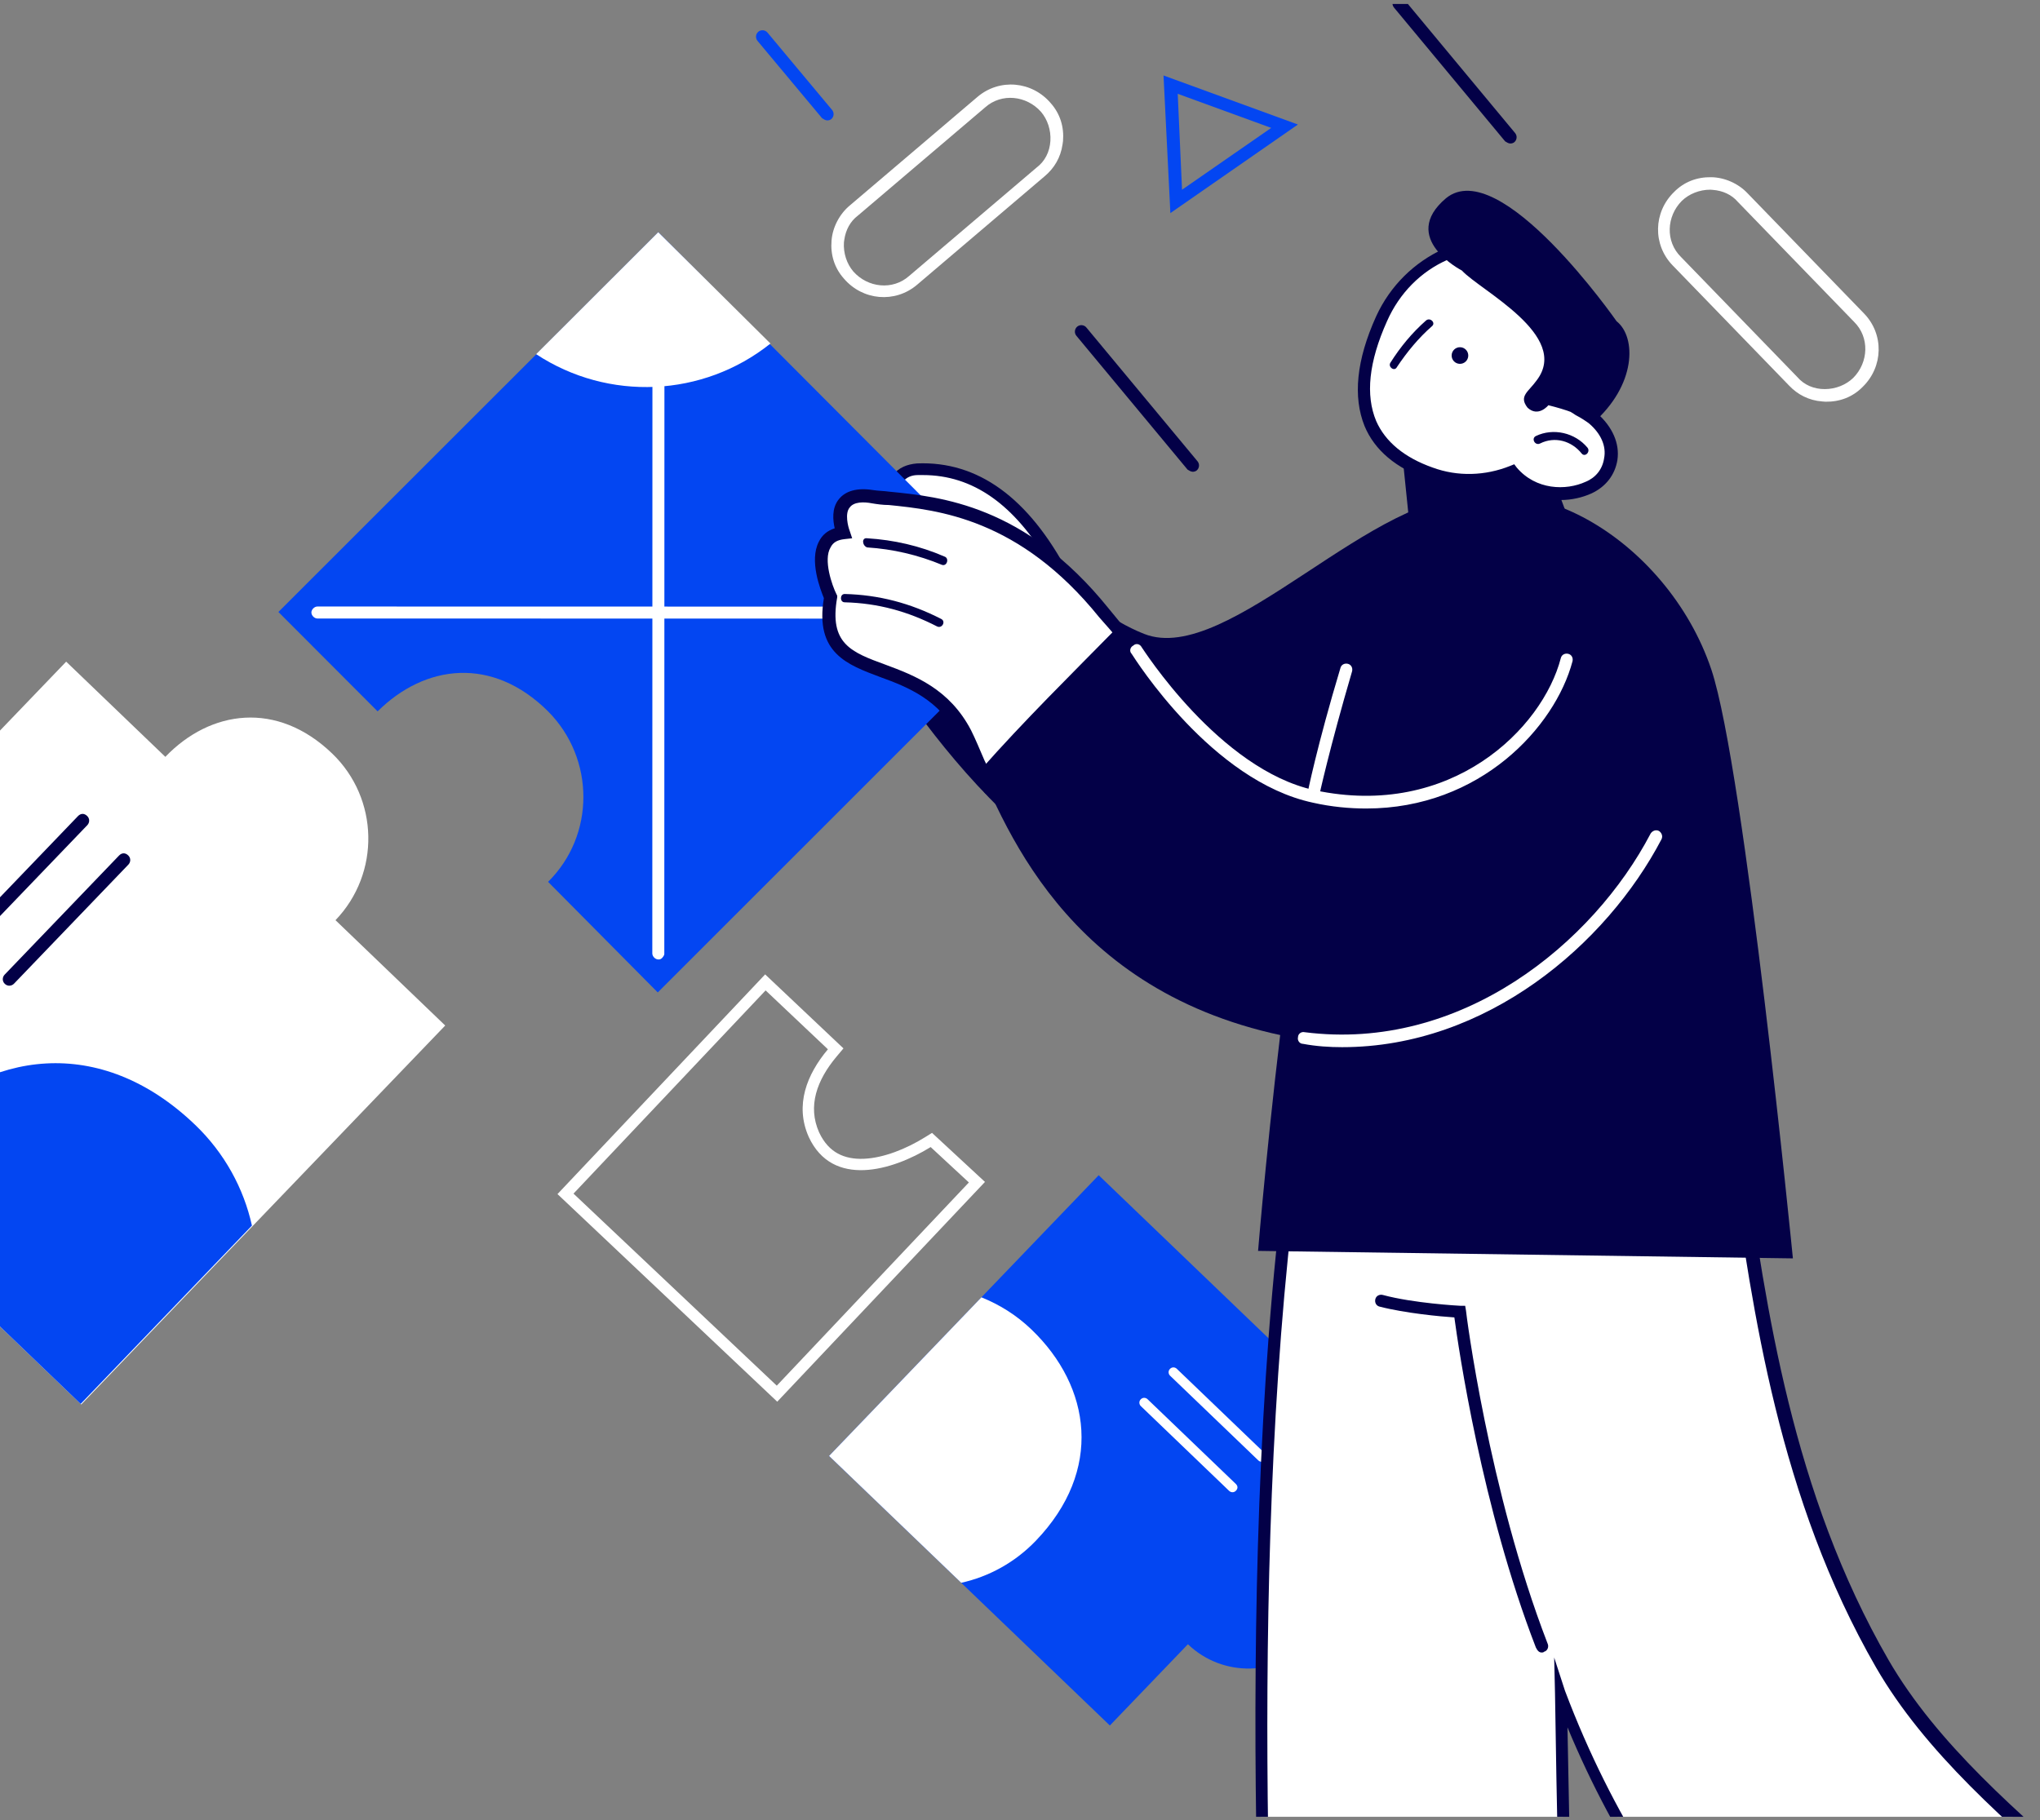 <svg width="270" height="241" viewBox="0 0 270 241" fill="none" xmlns="http://www.w3.org/2000/svg">
<rect x="0" y="0" width="270" height="241" fill="#808080" stroke="none"/>
<g clip-path="url(#clip0)">
<path d="M145.415 155.586L109.729 192.751L146.894 228.437L157.224 217.679C161.827 222.098 169.157 221.949 173.576 217.347C178.769 211.939 177.847 205.414 173.244 200.995L182.58 191.272L145.415 155.586Z" fill="#0346F2"/>
<path d="M154.867 182.132L166.546 193.346C166.776 193.567 167.172 193.615 167.448 193.327C167.724 193.04 167.717 192.701 167.429 192.425L155.751 181.211C155.52 180.99 155.125 180.942 154.848 181.23C154.572 181.517 154.637 181.911 154.867 182.132Z" fill="white"/>
<path d="M150.999 186.159L162.677 197.373C162.908 197.594 163.303 197.642 163.58 197.355C163.856 197.067 163.849 196.729 163.561 196.453L151.882 185.239C151.652 185.018 151.256 184.969 150.98 185.257C150.704 185.545 150.768 185.938 150.999 186.159Z" fill="white"/>
<path d="M129.893 171.751L109.73 192.75L127.219 209.544C130.869 208.736 134.328 206.861 137.091 203.984C146.04 194.664 144.405 183.585 136.523 176.017C134.509 174.083 132.282 172.718 129.893 171.751Z" fill="white"/>
<path d="M170.14 160.542C170.14 160.542 183.24 155.038 194.029 153.606C193.368 144.139 193.148 137.864 193.148 137.864L227.935 140.176C231.678 161.643 233.219 192.797 249.071 220.208C256.227 232.648 268.557 242.555 281.437 253.674C274.281 263.472 262.832 276.352 255.566 286.149C253.475 282.737 222.431 266.334 206.578 224.171C207.019 257.967 208.23 292.534 208.23 292.534L168.819 290.002C168.819 290.002 163.425 218.557 170.14 160.542Z" fill="white"/>
<path d="M209.112 293.414V292.533C209.112 292.203 208.011 260.718 207.461 228.683C220.451 259.948 241.588 276.13 250.725 283.176C252.706 284.717 254.468 286.038 254.798 286.588L255.458 287.689L256.229 286.698C259.642 282.075 264.155 276.681 268.448 271.507C273.292 265.562 278.356 259.507 282.209 254.223L282.649 253.563L282.099 253.012C280.778 251.911 279.457 250.7 278.136 249.6C266.907 239.912 256.339 230.775 249.954 219.766C237.184 197.639 233.771 173.09 230.909 153.275C230.249 148.541 229.588 144.028 228.928 139.955L228.818 139.294L192.489 136.872V137.753C192.489 137.863 192.71 143.807 193.37 152.724C182.692 154.266 170.142 159.55 170.032 159.66L169.592 159.88L169.482 160.32C162.876 217.675 168.161 289.12 168.161 289.891V290.661L209.112 293.414ZM205.7 219.436L205.81 224.17C206.25 254.553 207.241 285.928 207.461 291.652L169.702 289.23C169.151 281.634 164.858 215.253 171.023 161.201C173.445 160.21 184.783 155.697 194.251 154.486L195.021 154.376L194.911 153.605C194.361 146.339 194.141 140.835 194.031 138.854L227.276 141.055C227.937 145.018 228.487 149.202 229.148 153.715C232.01 173.641 235.423 198.41 248.303 220.757C254.798 231.986 265.476 241.233 276.815 251.031C277.916 252.021 279.017 253.012 280.228 253.893C276.485 258.957 271.641 264.791 267.017 270.406C262.944 275.36 258.761 280.423 255.348 284.827C254.578 284.166 253.367 283.176 251.605 281.855C242.138 274.589 219.791 257.416 207.131 223.84L205.7 219.436Z" fill="#030047"/>
<path d="M204.048 218.775C204.158 218.775 204.268 218.775 204.379 218.665C204.819 218.555 205.039 218.004 204.819 217.564C197.003 197.308 194.031 173.75 194.031 173.53L193.92 172.869H193.26C193.15 172.869 187.095 172.539 183.022 171.438C182.582 171.328 182.141 171.548 182.031 171.989C181.921 172.429 182.141 172.869 182.582 172.979C185.994 173.86 190.728 174.3 192.489 174.411C193.04 178.484 196.122 199.62 203.278 218.114C203.498 218.555 203.718 218.775 204.048 218.775Z" fill="#030047"/>
<path fill-rule="evenodd" clip-rule="evenodd" d="M111.634 138.795L101.27 128.998L73.785 158.082L102.869 185.567L130.364 156.473L123.358 149.982L122.387 150.582C119.955 152.086 116.963 153.305 114.318 153.41C113.015 153.462 111.859 153.242 110.891 152.715C109.941 152.198 109.074 151.333 108.412 149.914C106.867 146.448 108.109 142.996 110.725 139.878L111.634 138.795ZM107.047 150.536C110.183 157.285 118.082 155.008 123.176 151.858L128.234 156.544L102.809 183.447L75.905 158.022L101.33 131.119L109.576 138.914C106.788 142.237 105.157 146.31 107.047 150.536Z" fill="white"/>
<path d="M127.1 63.775C133.155 69.61 142.512 80.398 151.429 83.921C162.548 88.324 182.143 64.326 196.014 65.757L192.491 89.866C192.491 89.866 180.822 113.974 159.245 118.708C137.668 123.442 115.651 85.682 115.541 85.572C118.293 79.077 121.926 68.069 127.1 63.775Z" fill="#030047"/>
<path d="M205.591 63.335L207.353 68.068L186.656 70.49L185.666 60.803L205.591 63.335Z" fill="#030047"/>
<path d="M189.298 68.729C200.967 59.702 220.672 71.261 226.507 88.655C230.91 101.865 237.295 166.595 237.295 166.595L166.51 165.604C166.51 165.604 172.234 95.81 180.491 84.031C188.747 72.252 185.335 71.701 189.298 68.729Z" fill="#030047"/>
<path d="M173.778 106.268C174.108 106.268 174.549 106.048 174.549 105.607C174.549 105.497 175.98 99.002 178.952 88.874C179.062 88.434 178.842 87.994 178.401 87.883C177.961 87.773 177.521 87.994 177.411 88.434C174.328 98.672 173.007 105.167 173.007 105.277C172.897 105.717 173.227 106.158 173.668 106.268H173.778Z" fill="white"/>
<path d="M140.639 76.215C133.703 63.005 125.777 61.904 121.374 62.124C116.97 62.344 118.071 67.848 118.071 67.848L140.639 76.215Z" fill="white"/>
<path d="M142.402 77.754L141.412 75.883C136.127 65.865 129.412 61.022 121.376 61.352C120.055 61.462 118.954 61.902 118.184 62.893C116.642 64.874 117.303 67.957 117.303 68.067L117.413 68.507L142.402 77.754ZM122.147 62.893C128.752 62.893 134.256 66.746 138.88 74.672L118.844 67.186C118.734 66.306 118.734 64.764 119.505 63.774C119.945 63.223 120.605 62.893 121.486 62.893C121.596 62.893 121.926 62.893 122.147 62.893Z" fill="#030047"/>
<path d="M87.057 131.389L137.337 81.116L103.181 46.845L87.127 30.746L69.634 48.246L36.847 81.018L49.98 94.176C56.264 87.942 65.165 86.843 72.545 94.181C78.779 100.465 78.762 110.602 72.54 116.746L87.057 131.389Z" fill="#0346F2"/>
<path d="M87.764 126.663C87.827 126.572 87.951 126.391 87.923 126.238L87.942 35.976C87.947 35.579 87.556 35.177 87.159 35.172C86.762 35.166 86.36 35.558 86.354 35.954L86.335 126.216C86.33 126.613 86.722 127.015 87.118 127.021C87.362 127.054 87.578 126.935 87.764 126.663Z" fill="white"/>
<path d="M132.904 81.544C132.967 81.454 133.091 81.272 133.063 81.119C133.068 80.722 132.677 80.32 132.28 80.314L42.019 80.296C41.622 80.29 41.219 80.682 41.214 81.079C41.209 81.475 41.6 81.878 41.997 81.883L132.258 81.902C132.502 81.936 132.78 81.726 132.904 81.544Z" fill="white"/>
<path d="M87.121 30.742L70.96 46.887C80.523 53.186 93.081 52.596 101.973 45.481L87.121 30.742Z" fill="white"/>
<path d="M140.631 19.113C140.646 19.003 140.677 18.785 140.693 18.675C140.846 16.801 140.313 15.053 139.062 13.649C136.575 10.733 132.28 10.348 129.363 12.835L112.502 27.178C111.114 28.32 110.195 30.086 110.057 31.85C109.903 33.724 110.437 35.473 111.688 36.876C114.175 39.793 118.47 40.178 121.386 37.691L138.247 23.348C139.511 22.3 140.383 20.862 140.631 19.113ZM111.743 31.754C111.929 30.442 112.536 29.302 113.535 28.551L130.396 14.208C132.564 12.284 135.859 12.639 137.783 14.807C138.643 15.821 139.114 17.225 139.022 18.662C138.93 20.099 138.307 21.349 137.184 22.194L120.323 36.537C118.155 38.46 114.859 38.106 112.936 35.938C112.075 34.924 111.605 33.519 111.697 32.082C111.712 31.973 111.728 31.864 111.743 31.754Z" fill="white"/>
<path d="M241.169 53.148C241.279 53.157 241.499 53.173 241.609 53.182C243.489 53.214 245.2 52.569 246.52 51.229C249.27 48.559 249.376 44.248 246.706 41.498L231.304 25.599C230.075 24.288 228.253 23.485 226.483 23.461C224.603 23.428 222.893 24.074 221.573 25.413C218.823 28.083 218.716 32.394 221.387 35.144L236.789 51.043C237.916 52.236 239.407 53.014 241.169 53.148ZM226.688 25.137C228.009 25.238 229.187 25.77 230 26.718L245.403 42.618C247.462 44.657 247.321 47.968 245.282 50.028C244.326 50.952 242.954 51.512 241.515 51.513C240.075 51.515 238.787 50.974 237.872 49.907L222.47 34.008C220.41 31.969 220.551 28.657 222.59 26.598C223.546 25.674 224.918 25.114 226.357 25.112C226.468 25.121 226.578 25.129 226.688 25.137Z" fill="white"/>
<path d="M154.903 28.212L171.782 16.485L153.996 9.993L154.903 28.212ZM168.249 16.932L156.445 25.118L155.876 12.42L168.249 16.932Z" fill="#0346F2"/>
<path d="M199.848 18.997C200.068 19.019 200.298 18.93 200.419 18.83C200.78 18.532 200.833 17.983 200.535 17.621L185.819 -0.098C185.521 -0.46 184.971 -0.512 184.61 -0.214C184.248 0.084 184.196 0.633 184.494 0.995L199.21 18.714C199.419 18.845 199.628 18.976 199.848 18.997Z" fill="#030047"/>
<path d="M157.813 62.453C158.033 62.474 158.264 62.385 158.384 62.285C158.746 61.987 158.798 61.438 158.5 61.076L143.784 43.357C143.486 42.995 142.937 42.943 142.575 43.241C142.214 43.539 142.161 44.088 142.459 44.45L157.175 62.169C157.384 62.3 157.594 62.431 157.813 62.453Z" fill="#030047"/>
<path d="M111.686 70.492C111.686 70.492 109.484 64.877 115.539 65.648C121.594 66.418 134.033 66.088 146.143 81.06C147.134 82.271 148.234 83.592 149.445 85.023C142.84 90.857 136.785 97.132 130.731 103.517C129.52 100.875 128.639 98.563 127.869 97.022C122.034 85.463 107.833 91.408 110.035 78.858C110.035 78.968 106.292 71.262 111.686 70.492Z" fill="white"/>
<path d="M130.401 105.058L131.281 104.177C136.235 98.893 142.84 91.958 149.996 85.683L150.546 85.132L149.996 84.472C148.785 83.041 147.574 81.61 146.693 80.509C135.685 66.858 124.456 65.757 117.741 65.097C116.97 64.987 116.2 64.987 115.539 64.877C113.448 64.546 111.906 64.987 111.026 66.088C110.035 67.299 110.255 68.95 110.475 69.941C109.485 70.271 108.824 70.821 108.384 71.702C107.063 74.234 108.604 78.087 109.044 79.188C107.833 86.454 112.127 87.995 116.53 89.646C120.163 90.967 124.346 92.618 126.878 97.572C127.428 98.563 127.979 99.884 128.639 101.425C128.97 102.196 129.41 103.076 129.74 104.067L130.401 105.058ZM148.235 84.912C141.74 90.747 135.685 97.022 130.951 102.086C130.731 101.535 130.511 101.095 130.291 100.655C129.63 99.113 129.08 97.792 128.529 96.691C125.667 91.187 121.043 89.426 117.19 87.995C112.677 86.343 109.705 85.243 110.806 79.078V78.858L110.695 78.638C110.145 77.537 108.934 74.124 109.925 72.473C110.255 71.812 110.806 71.482 111.796 71.372L112.787 71.262L112.457 70.271C112.237 69.721 111.796 67.959 112.457 67.189C113.007 66.418 114.328 66.418 115.429 66.638C116.09 66.748 116.86 66.858 117.631 66.858C124.126 67.519 134.914 68.62 145.482 81.72C146.253 82.6 147.244 83.701 148.235 84.912Z" fill="#030047"/>
<path d="M147.796 83.151C157.043 94.38 176.859 115.516 191.94 105.498C208.123 94.71 210.325 83.041 210.325 83.041L222.324 83.371C232.562 105.498 224.856 141.386 180.271 138.524C145.374 136.212 134.806 113.755 129.742 101.976C135.577 95.371 141.741 89.316 147.796 83.151Z" fill="#030047"/>
<path d="M180.823 107.038C195.905 107.038 205.812 96.25 208.124 87.553C208.234 87.113 208.014 86.672 207.574 86.562C207.134 86.452 206.693 86.672 206.583 87.113C204.161 96.47 192.052 108.469 173.998 104.616C161.338 101.864 151.21 85.792 151.1 85.682C150.88 85.241 150.329 85.131 149.999 85.462C149.559 85.682 149.449 86.232 149.779 86.562C150.219 87.223 160.347 103.405 173.778 106.268C176.2 106.818 178.621 107.038 180.823 107.038Z" fill="white"/>
<path d="M111.798 78.638C116.312 78.748 120.495 79.849 124.568 81.94C125.229 82.27 124.678 83.261 124.018 82.931C120.165 80.949 116.202 79.849 111.798 79.739C111.138 79.739 111.138 78.638 111.798 78.638Z" fill="#030047"/>
<path d="M114.771 71.261C118.294 71.481 121.707 72.251 125.009 73.683C125.67 73.903 125.339 75.004 124.679 74.783C121.486 73.462 118.184 72.692 114.771 72.472C114.111 72.251 114.001 71.151 114.771 71.261Z" fill="#030047"/>
<path d="M177.63 138.634C196.785 138.634 212.637 124.983 219.903 111.112C220.123 110.672 219.903 110.232 219.572 110.011C219.132 109.791 218.692 110.011 218.471 110.342C210.876 124.873 193.372 139.294 172.676 136.652C172.236 136.542 171.795 136.872 171.795 137.313C171.685 137.753 172.015 138.193 172.456 138.193C174.217 138.524 175.978 138.634 177.63 138.634Z" fill="white"/>
<path d="M-39.413 137.764L10.755 185.935L58.926 135.768L44.404 121.823C50.369 115.611 50.168 105.716 43.956 99.75C36.656 92.741 27.848 93.986 21.883 100.198L8.758 87.596L-39.413 137.764Z" fill="white"/>
<path d="M-3.581 125.006L11.557 109.241C11.855 108.93 11.92 108.396 11.532 108.023C11.144 107.65 10.687 107.66 10.314 108.048L-4.823 123.813C-5.122 124.123 -5.187 124.658 -4.799 125.03C-4.41 125.403 -3.879 125.316 -3.581 125.006Z" fill="#030047"/>
<path d="M1.856 130.226L16.993 114.462C17.291 114.151 17.357 113.617 16.968 113.244C16.58 112.871 16.123 112.88 15.751 113.269L0.613 129.033C0.315 129.344 0.25 129.878 0.638 130.251C1.026 130.624 1.558 130.537 1.856 130.226Z" fill="#030047"/>
<path d="M-17.67 158.644L10.675 185.862L33.344 162.254C32.254 157.326 29.723 152.657 25.84 148.928C13.259 136.848 -1.697 139.056 -11.912 149.695C-14.522 152.413 -16.365 155.42 -17.67 158.644Z" fill="#0346F2"/>
<path d="M182.911 42.309C186.544 34.273 195.351 30.42 202.506 33.723C209.662 37.025 212.634 46.162 209.001 54.199C209.001 54.199 209.001 54.199 209.001 54.309C209.772 54.639 210.432 55.079 210.873 55.52C214.506 58.602 213.735 63.115 210.212 64.657C207.13 65.978 202.837 65.757 200.194 62.565C196.672 63.886 192.819 63.996 189.406 62.785C178.838 59.042 179.278 50.346 182.911 42.309Z" fill="white"/>
<path d="M206.581 66.197C208.012 66.197 209.443 65.867 210.654 65.316C212.526 64.436 213.737 62.895 214.067 60.913C214.397 58.711 213.406 56.51 211.425 54.748C210.984 54.418 210.544 54.088 209.994 53.758C213.406 45.391 210.324 36.144 202.838 32.841C199.095 31.19 194.912 31.19 191.059 32.951C187.206 34.713 184.013 37.795 182.142 41.868C179.5 47.703 179.06 52.547 180.601 56.4C181.922 59.592 184.784 62.014 188.967 63.445C192.38 64.656 196.233 64.656 199.866 63.445C201.847 65.427 204.269 66.197 206.581 66.197ZM197.114 33.392C198.875 33.392 200.526 33.722 202.178 34.492C209.003 37.575 211.645 46.272 208.232 53.868L207.902 54.528L208.563 54.968C209.223 55.299 209.884 55.739 210.324 56.069C211.865 57.39 212.636 59.042 212.305 60.693C212.085 62.124 211.205 63.225 209.884 63.775C207.242 64.986 203.278 64.876 200.747 61.904L200.416 61.463L199.866 61.684C196.563 63.005 192.93 63.115 189.628 61.904C185.885 60.583 183.353 58.491 182.142 55.739C180.711 52.326 181.151 47.923 183.573 42.529C185.224 38.786 188.087 35.924 191.609 34.382C193.481 33.722 195.352 33.392 197.114 33.392Z" fill="#030047"/>
<path d="M193.197 48.169C192.589 48.151 192.111 47.644 192.129 47.036C192.147 46.428 192.654 45.95 193.262 45.968C193.87 45.986 194.348 46.494 194.33 47.101C194.312 47.709 193.805 48.187 193.197 48.169Z" fill="#030047"/>
<path d="M184.015 48.034C185.336 45.942 186.878 44.071 188.749 42.42C189.299 41.979 190.07 42.75 189.52 43.19C187.758 44.731 186.217 46.603 184.896 48.584C184.566 49.245 183.685 48.584 184.015 48.034Z" fill="#030047"/>
<path d="M193.483 35.814C195.905 38.456 207.904 44.401 203.391 50.345C202.29 51.887 200.969 52.437 202.18 53.978C203.611 55.299 204.932 53.648 204.932 53.648C207.133 54.198 209.555 54.969 210.766 56.07C216.601 51.006 216.601 44.621 213.959 42.529C213.959 42.529 198.547 20.402 191.391 26.237C185.116 31.521 193.483 35.814 193.483 35.814Z" fill="#030047"/>
<path d="M203.281 57.723C205.592 56.622 208.455 57.282 210.106 59.264C210.546 59.814 209.776 60.585 209.335 60.035C208.014 58.383 205.812 57.723 203.831 58.713C203.17 59.044 202.62 58.053 203.281 57.723Z" fill="#030047"/>
<path d="M109.448 15.94C109.668 15.961 109.898 15.872 110.018 15.773C110.38 15.474 110.433 14.925 110.135 14.563L101.579 4.313C101.281 3.952 100.731 3.899 100.37 4.197C100.008 4.495 99.956 5.045 100.254 5.406L108.809 15.656C109.019 15.787 109.228 15.918 109.448 15.94Z" fill="#0346F2"/>
</g>
<defs>
<clipPath id="clip0">
<rect width="270" height="240" fill="white" transform="translate(0 0.525)"/>
</clipPath>
</defs>
</svg>
